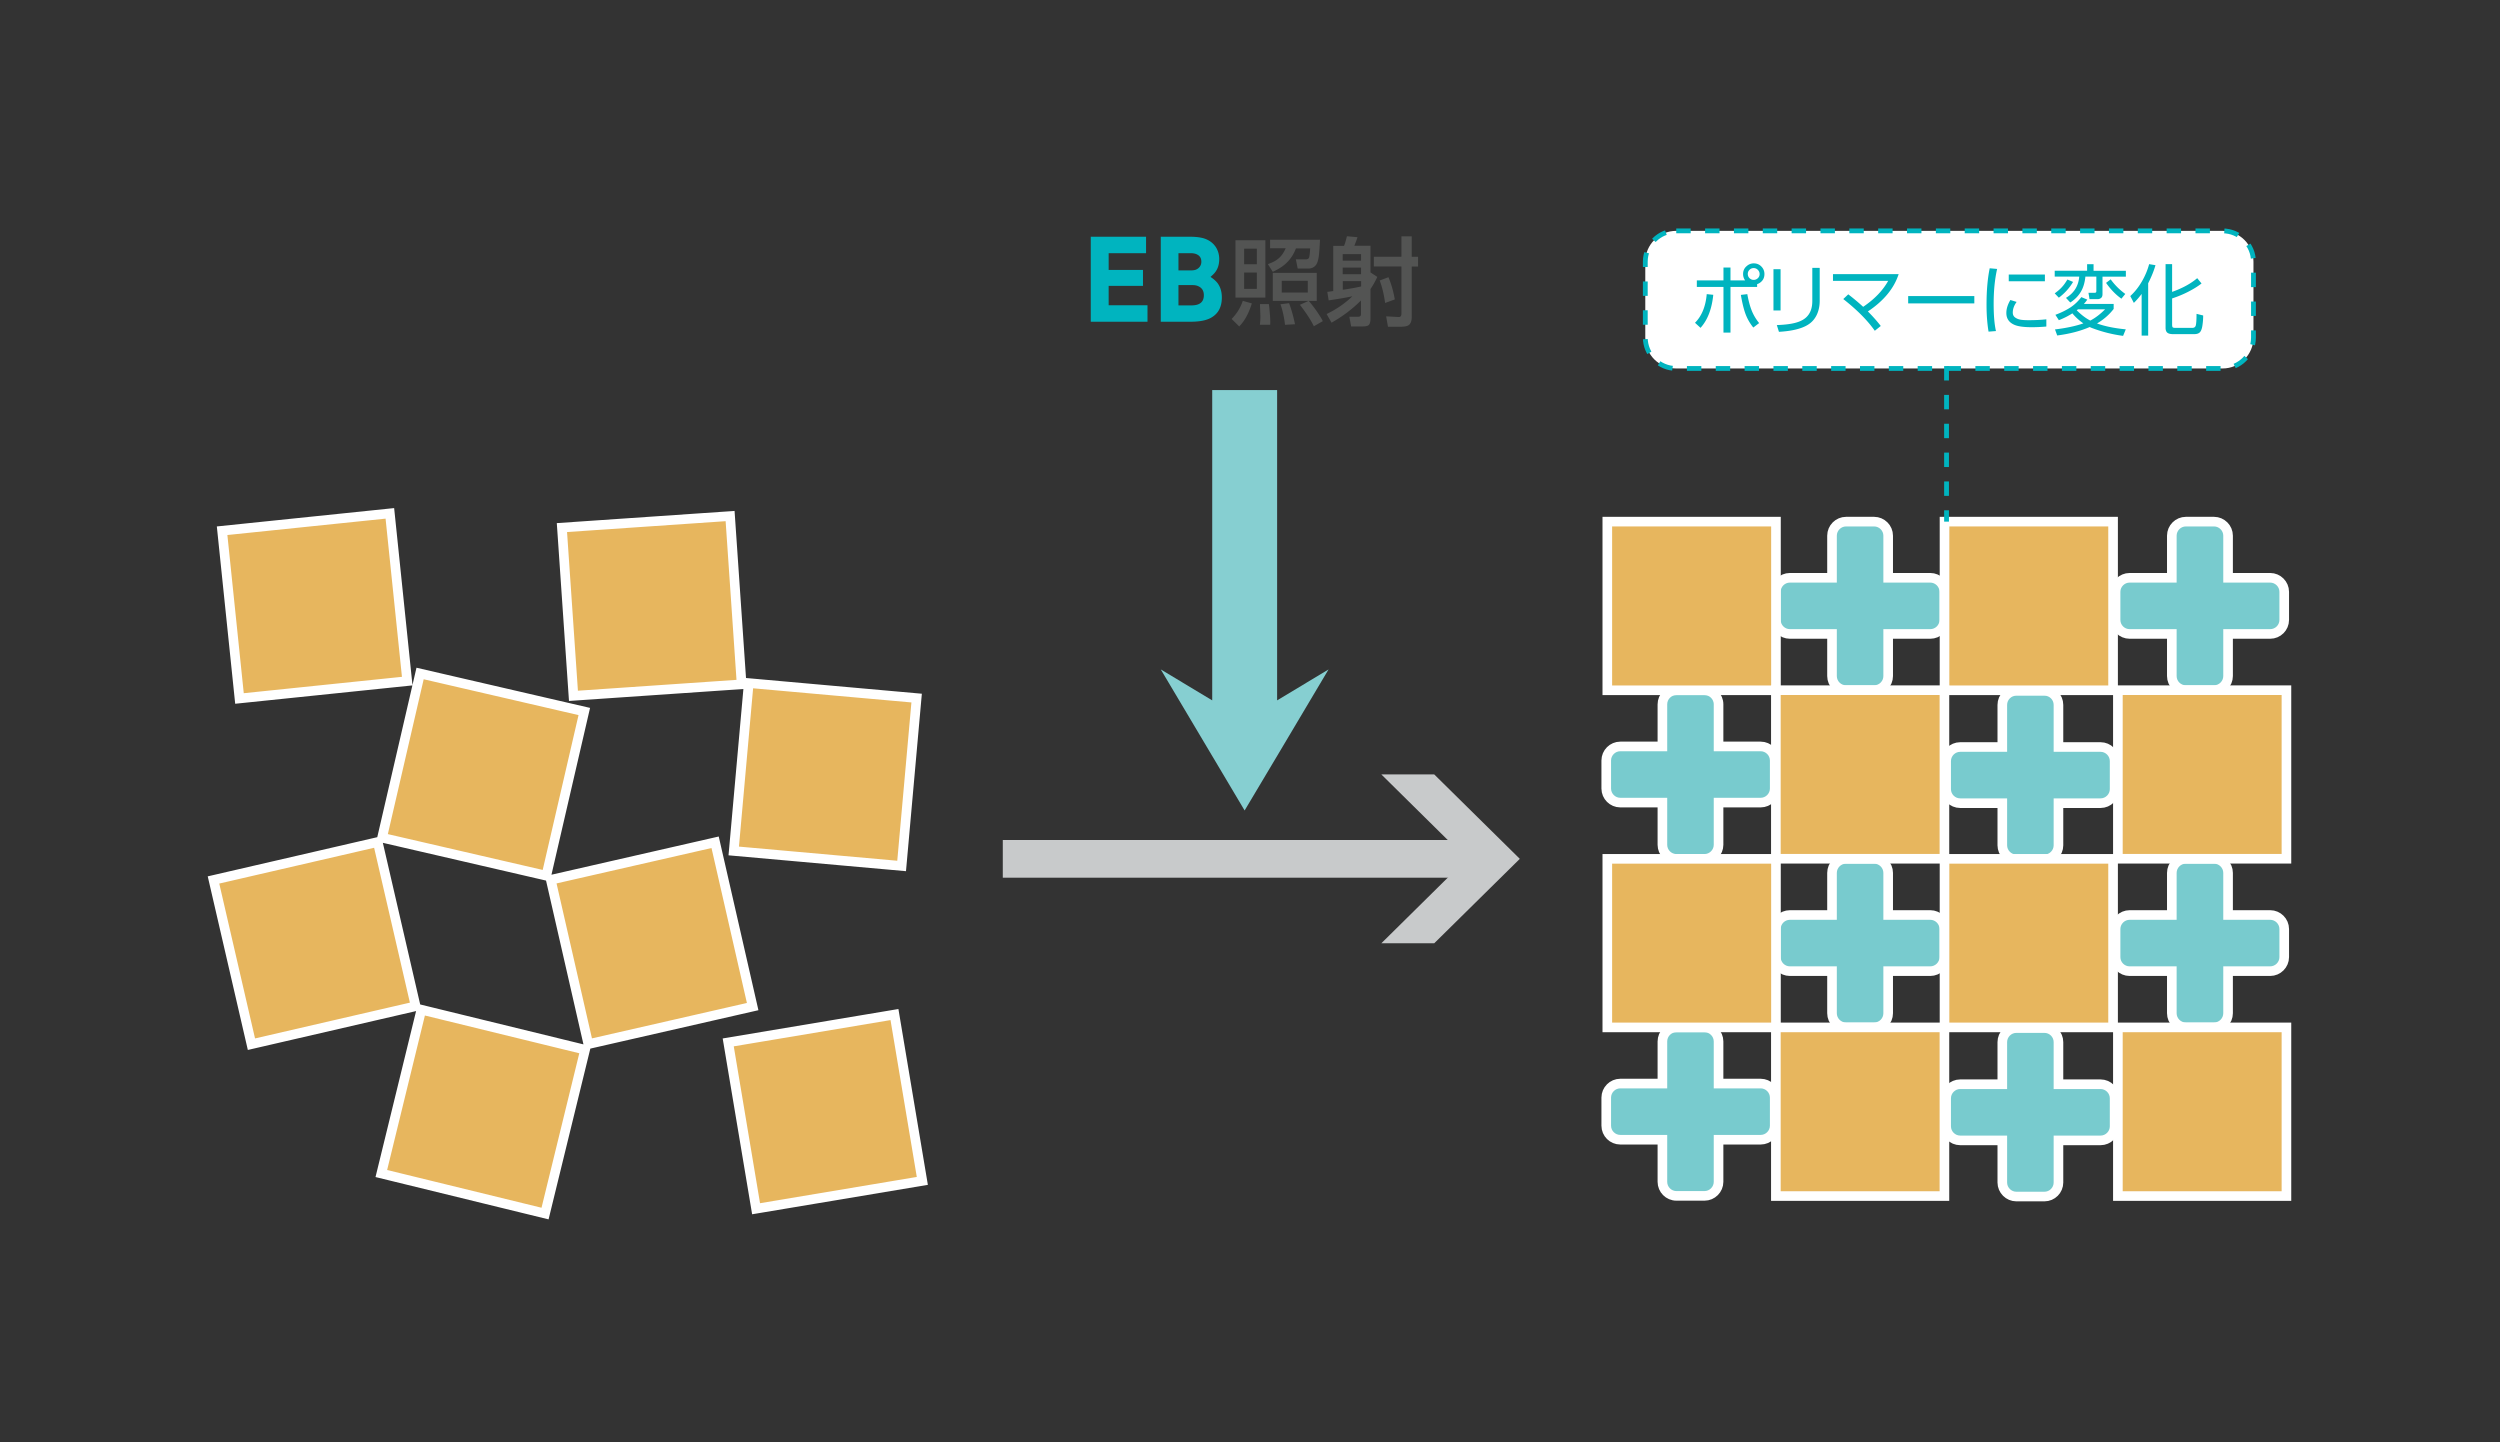 <svg xmlns="http://www.w3.org/2000/svg" id="a" viewBox="0 0 260 150"><rect x="0" y="0" width="260" height="150" fill="#333333" stroke="none"/><defs><style>.e{fill:#c8cacb}.g{fill:#e7b65e}.g,.h{stroke:#fff}.i{fill:#00b4bf}.j{fill:#535453}.h{fill:#78cbce}</style></defs><path d="m23.099 55.196 17.446-1.806 1.806 17.446-17.446 1.806zM58.44 54.868l17.49-1.198 1.199 17.499-17.49 1.198zM39.736 87.122l3.953-17.079 17.078 3.953-3.952 17.078zM22.203 91.516l17.08-3.947 3.946 17.08-17.08 3.947zM57.282 91.5l17.09-3.905 3.905 17.09-17.09 3.905zM39.657 122.046l4.166-17.038 17.028 4.164-4.166 17.038zM76.308 88.5l1.562-17.46 17.46 1.56-1.561 17.46zM75.735 108.41l17.289-2.897 2.898 17.3-17.29 2.896z" class="g"/><path d="M236.1 60.09h-4.38v-4.38c0-.8-.66-1.46-1.46-1.46h-2.93c-.8 0-1.46.66-1.46 1.46v4.38h-4.39c-.8 0-1.46.66-1.46 1.46v2.92c0 .81.66 1.46 1.46 1.46h4.39v4.38c0 .81.66 1.46 1.46 1.46h2.93c.8 0 1.46-.66 1.46-1.46v-4.38h4.38c.8 0 1.46-.65 1.46-1.46v-2.92c0-.8-.66-1.46-1.46-1.46M183.11 77.63h-4.38v-4.38c0-.81-.66-1.46-1.46-1.46h-2.92c-.81 0-1.46.66-1.46 1.46v4.38h-4.38c-.8 0-1.46.66-1.46 1.46v2.92c0 .8.66 1.46 1.46 1.46h4.38v4.39c0 .8.65 1.46 1.46 1.46h2.92c.8 0 1.46-.66 1.46-1.46v-4.39h4.38c.8 0 1.46-.66 1.46-1.46v-2.92c0-.8-.66-1.46-1.46-1.46M236.1 95.16h-4.38v-4.38c0-.8-.66-1.46-1.46-1.46h-2.93c-.8 0-1.46.66-1.46 1.46v4.38h-4.39c-.8 0-1.46.66-1.46 1.46v2.92c0 .81.66 1.46 1.46 1.46h4.39v4.38c0 .8.66 1.46 1.46 1.46h2.93c.8 0 1.46-.66 1.46-1.46V101h4.38c.8 0 1.46-.66 1.46-1.46v-2.92c0-.8-.66-1.46-1.46-1.46M183.11 112.69h-4.38v-4.38c0-.8-.66-1.46-1.46-1.46h-2.92c-.81 0-1.46.66-1.46 1.46v4.38h-4.38c-.8 0-1.46.66-1.46 1.46v2.92c0 .81.66 1.46 1.46 1.46h4.38v4.38c0 .8.65 1.46 1.46 1.46h2.92c.8 0 1.46-.66 1.46-1.46v-4.38h4.38c.8 0 1.46-.66 1.46-1.46v-2.92c0-.8-.66-1.46-1.46-1.46M218.46 77.69h-4.38v-4.38c0-.81-.65-1.46-1.46-1.46h-2.92c-.8 0-1.46.65-1.46 1.46v4.38h-4.38c-.8 0-1.46.66-1.46 1.46v2.92c0 .81.66 1.46 1.46 1.46h4.38v4.38c0 .8.66 1.46 1.46 1.46h2.92c.81 0 1.46-.66 1.46-1.46v-4.38h4.38c.8 0 1.46-.66 1.46-1.46v-2.92c0-.8-.66-1.46-1.46-1.46M218.46 112.76h-4.38v-4.38c0-.8-.65-1.46-1.46-1.46h-2.92c-.8 0-1.46.66-1.46 1.46v4.38h-4.38c-.8 0-1.46.66-1.46 1.46v2.92c0 .8.66 1.46 1.46 1.46h4.38v4.38c0 .8.66 1.46 1.46 1.46h2.92c.81 0 1.46-.66 1.46-1.46v-4.38h4.38c.8 0 1.46-.66 1.46-1.46v-2.92c0-.8-.66-1.46-1.46-1.46M200.75 60.09h-4.38v-4.38c0-.8-.66-1.46-1.46-1.46h-2.92c-.8 0-1.46.66-1.46 1.46v4.38h-4.38c-.81 0-1.46.66-1.46 1.46v2.92c0 .81.66 1.46 1.46 1.46h4.38v4.38c0 .81.66 1.46 1.46 1.46h2.92c.81 0 1.46-.66 1.46-1.46v-4.38h4.38c.8 0 1.46-.65 1.46-1.46v-2.92c0-.8-.66-1.46-1.46-1.46M200.75 95.16h-4.38v-4.38c0-.8-.66-1.46-1.46-1.46h-2.92c-.8 0-1.46.66-1.46 1.46v4.38h-4.38c-.81 0-1.46.66-1.46 1.46v2.92c0 .81.66 1.46 1.46 1.46h4.38v4.38c0 .8.66 1.46 1.46 1.46h2.92c.81 0 1.46-.66 1.46-1.46V101h4.38c.8 0 1.46-.66 1.46-1.46v-2.92c0-.8-.66-1.46-1.46-1.46" class="h"/><path d="M167.16 54.25h17.54v17.54h-17.54zM202.23 54.25h17.53v17.54h-17.53z" class="g"/><path d="M184.69 71.78h17.53v17.53h-17.53zM167.16 89.32h17.54v17.53h-17.54zM202.23 89.32h17.53v17.53h-17.53zM184.69 106.85h17.53v17.54h-17.53zM220.26 71.78h17.53v17.53h-17.53zM220.26 106.85h17.53v17.54h-17.53z" class="g"/><path d="M104.29 89.32h51.47" style="stroke:#c8cacb;stroke-miterlimit:10;stroke-width:3.92px;fill:none"/><path d="M158.06 89.32h-5.51l-8.89-8.78h5.5l8.9 8.78zM158.06 89.32h-5.51l-8.89 8.78h5.5l8.9-8.78z" class="e"/><path d="m132.82 78.62 5.35-9-5.35 3.22V40.57h-6.75v32.27l-5.35-3.22 5.35 9 .18.3 3.19 5.37 3.2-5.37.18-.3z" style="fill:#86cfd1"/><path d="M174.33 24.01h56.82c1.77 0 3.21 1.44 3.21 3.21v7.89c0 1.77-1.44 3.21-3.21 3.21h-56.83c-1.77 0-3.21-1.44-3.21-3.21v-7.89c0-1.77 1.44-3.21 3.21-3.21Z" style="fill:#fff;stroke:#00b4bf;stroke-dasharray:1.5 1.5;stroke-width:.5px"/><path d="M202.44 38.07v16.18" style="stroke:#00b4bf;stroke-dasharray:1.5 1.5;stroke-width:.5px;fill:none"/><path d="M115.3 28.07h3.57v1.66h-3.57v2.02h4.04v1.71h-5.9v-8.84h5.75v1.71h-3.89v1.75ZM120.7 24.62h3c.74 0 1.32.08 1.72.25.46.19.82.49 1.07.9.2.35.31.74.31 1.17 0 .57-.15 1.04-.46 1.42-.09.11-.24.26-.45.44.31.2.56.42.73.64.3.4.45.9.45 1.5 0 .96-.35 1.65-1.06 2.07-.49.3-1.21.45-2.17.45h-3.12v-8.84Zm1.86 1.71v1.79h1.36c.27 0 .49-.06.66-.19a.85.85 0 0 0 .36-.71c0-.34-.13-.58-.4-.73-.19-.11-.43-.16-.71-.16h-1.27Zm0 3.32v2.11h1.36c.85 0 1.28-.35 1.28-1.05 0-.47-.2-.78-.59-.95-.18-.08-.37-.11-.58-.11h-1.47Z" class="i"/><path d="M130.19 31.56c-.16.51-.34.95-.54 1.32-.2.38-.45.74-.77 1.07l-.79-.78a4.851 4.851 0 0 0 1.16-1.88l.93.26Zm-1.7-6.57h3.11v5.96h-3.11v-5.96Zm2.22.87h-1.32v1.62h1.32v-1.62Zm0 2.48h-1.32v1.7h1.32v-1.7Zm1.25 3.29c.03.17.06.4.08.71.05.52.07.89.07 1.12 0 .05 0 .15-.01.31h-1.07c.03-.27.05-.54.05-.81 0-.12-.01-.51-.04-1.17v-.17h.93Zm.13-6.7h5.19c-.04.82-.08 1.4-.13 1.75-.07.47-.18.78-.36.96-.19.2-.44.29-.74.29h-1.09l-.19-.96h1.05c.18 0 .29-.07.33-.21.05-.15.08-.46.11-.93h-1.48c-.23.6-.55 1.09-.96 1.49-.36.36-.85.67-1.45.95l-.51-.8c.5-.18.88-.38 1.14-.62.28-.24.52-.59.71-1.03h-1.62v-.91Zm4.01 6.37h-3.73v-2.92h4.57v2.92h-.83l.03.03c.21.24.47.57.78 1.01.3.43.52.78.65 1.06l-.93.53c-.28-.59-.76-1.34-1.45-2.23l.91-.41Zm-2.04.22c.24.64.45 1.37.62 2.2l-1.04.06c-.08-.75-.24-1.47-.47-2.14l.9-.11Zm1.95-2.32h-2.71v1.22h2.71V29.2ZM140.7 30.8c-.66.15-1.51.29-2.52.44l-.14-.89c.11 0 .32-.04.62-.08v-4.7h1.12c.1-.24.2-.58.3-1l1.1.1c-.1.31-.21.6-.33.89h1.68v2.77l.71.47c-.23.49-.47.92-.71 1.26v3.09c0 .32-.06.54-.18.65-.1.1-.31.15-.62.15h-1.21l-.19-1.01h.92c.2 0 .29-.09.29-.26v-1.43c-.89.89-1.91 1.66-3.06 2.31l-.51-.9c1.05-.51 1.96-1.14 2.72-1.89Zm.85-4.37h-1.91v.68h1.91v-.68Zm0 1.4h-1.91v.69h1.91v-.69Zm-1.91 2.3.19-.02c.59-.09 1.17-.19 1.73-.32v-.55h-1.91v.89Zm6.12-5.55h1.06v2.13h.66v1.01h-.66v5.25c0 .37-.09.64-.26.8-.15.14-.44.21-.86.21h-1.35l-.19-1.08 1.3.07h.02c.18 0 .27-.12.27-.37v-4.89h-2.87V26.7h2.87v-2.13Zm-1.36 4.25c.3.72.52 1.49.66 2.31l-1.01.37c-.11-.86-.3-1.64-.56-2.34l.91-.34Z" class="j"/><path d="m176.86 34.1-.58-.53c.7-.7 1.11-1.7 1.22-2.98l.68.07c-.15 1.48-.59 2.62-1.32 3.43Zm5.88-4.55v.29h-2.77v4.75h-.73v-4.75h-2.77v-.68h2.77v-1.34h.73v1.34h1.52c-.14-.2-.21-.42-.21-.66 0-.33.12-.61.37-.82.21-.19.46-.29.74-.29.33 0 .61.12.83.37.19.21.28.46.28.74 0 .42-.18.74-.55.96-.06.03-.12.06-.2.09Zm-.39 4.52a4.93 4.93 0 0 1-.88-1.6c-.16-.48-.3-1.08-.42-1.8l.67-.08c.11.62.25 1.16.42 1.61.19.51.46.97.81 1.4l-.6.46Zm.04-6.19c-.19 0-.34.07-.46.2-.11.12-.16.25-.16.41 0 .19.07.34.2.46.12.1.25.16.41.16.18 0 .33-.07.46-.2.11-.12.16-.25.16-.41 0-.18-.07-.33-.21-.46a.595.595 0 0 0-.4-.16ZM185.18 28v4.29h-.74V28h.74Zm4.07-.13v3.4c0 .57-.11 1.07-.32 1.5-.17.34-.39.62-.67.84-.28.22-.63.4-1.07.54-.58.19-1.3.31-2.18.36l-.22-.7c.46-.02.87-.05 1.22-.1.83-.11 1.44-.34 1.83-.7.43-.4.64-.96.64-1.7v-3.45h.75ZM193.77 31.91c1.17-.79 2.04-1.69 2.6-2.7h-5.74v-.7h6.83c-.48 1.48-1.55 2.78-3.2 3.88.48.48.93.98 1.34 1.51l-.62.5c-.76-1.08-1.85-2.18-3.28-3.3l.52-.49c.52.4 1.04.83 1.55 1.3ZM198.45 30.79h6.88v.76h-6.88v-.76ZM206.93 27.9l.77.07c-.24 1.07-.36 2.27-.36 3.62 0 1.2.08 2.15.24 2.84l-.77.06c-.14-.84-.21-1.77-.21-2.81 0-1.46.11-2.72.33-3.78Zm2.15 3.3.65.2c-.27.37-.4.74-.4 1.1 0 .22.07.38.22.5.17.13.37.21.6.25.25.04.53.05.84.05.66 0 1.27-.03 1.83-.09v.75c-.55.05-1.06.07-1.53.07-.8 0-1.38-.08-1.75-.23-.59-.24-.88-.66-.88-1.25 0-.43.14-.88.42-1.35Zm-.17-2.65h3.76v.7h-3.76v-.7ZM217.73 27.48v.68h3.36v.61h-2.43v1.83c0 .16-.04.28-.13.37a.53.53 0 0 1-.39.14h-.83l-.11-.66h.62c.08 0 .13-.01.16-.04s.04-.08.04-.18v-1.46h-1.14c-.06.59-.2 1.09-.43 1.5-.26.47-.64.87-1.14 1.19l-.45-.48c.84-.5 1.3-1.24 1.38-2.21h-2.55v-.61h3.37v-.68h.67Zm-3.61 3.48-.43-.45c.3-.22.55-.43.73-.63.2-.21.39-.48.59-.81l.59.25c-.38.64-.88 1.19-1.48 1.64Zm1.4 1.63c-.38.25-.84.49-1.4.71l-.36-.56c.6-.22 1.12-.48 1.57-.77.42-.28.8-.64 1.13-1.07l.62.26c-.11.16-.23.31-.36.45h3.1v.52c-.46.6-1.04 1.1-1.73 1.51.83.3 1.83.5 2.99.61l-.28.68a14.32 14.32 0 0 1-3.19-.8 2.14 2.14 0 0 1-.28-.12c-.94.41-2.07.71-3.38.88l-.23-.63c1.17-.14 2.15-.35 2.95-.63-.45-.31-.83-.66-1.15-1.05Zm.46-.32c.47.47.94.83 1.41 1.07.52-.27 1.03-.66 1.54-1.17h-2.82s-.07.06-.13.1Zm4.64-1.21c-.58-.41-1.11-.96-1.59-1.64l.48-.37c.4.56.9 1.07 1.52 1.52l-.41.5ZM223.41 29.46v5.44h-.68v-4.33c-.27.36-.54.67-.81.93l-.37-.71c.47-.43.88-.95 1.23-1.56.32-.56.57-1.15.73-1.76l.66.11c-.16.56-.41 1.19-.76 1.88Zm2.48.9c1.07-.38 1.94-.85 2.62-1.43l.45.55c-.38.3-.85.59-1.42.88-.55.28-1.08.49-1.59.66l-.05.02v2.71c0 .15.02.25.06.29.04.04.14.06.28.06H228c.19 0 .31-.08.36-.25.05-.18.08-.58.08-1.21l.69.17c0 .31-.02.64-.07.98-.04.31-.11.53-.2.67-.12.2-.34.29-.66.29h-2.21c-.29 0-.49-.06-.61-.17-.11-.11-.16-.28-.16-.49v-6.62h.68v2.9Z" class="i"/></svg>